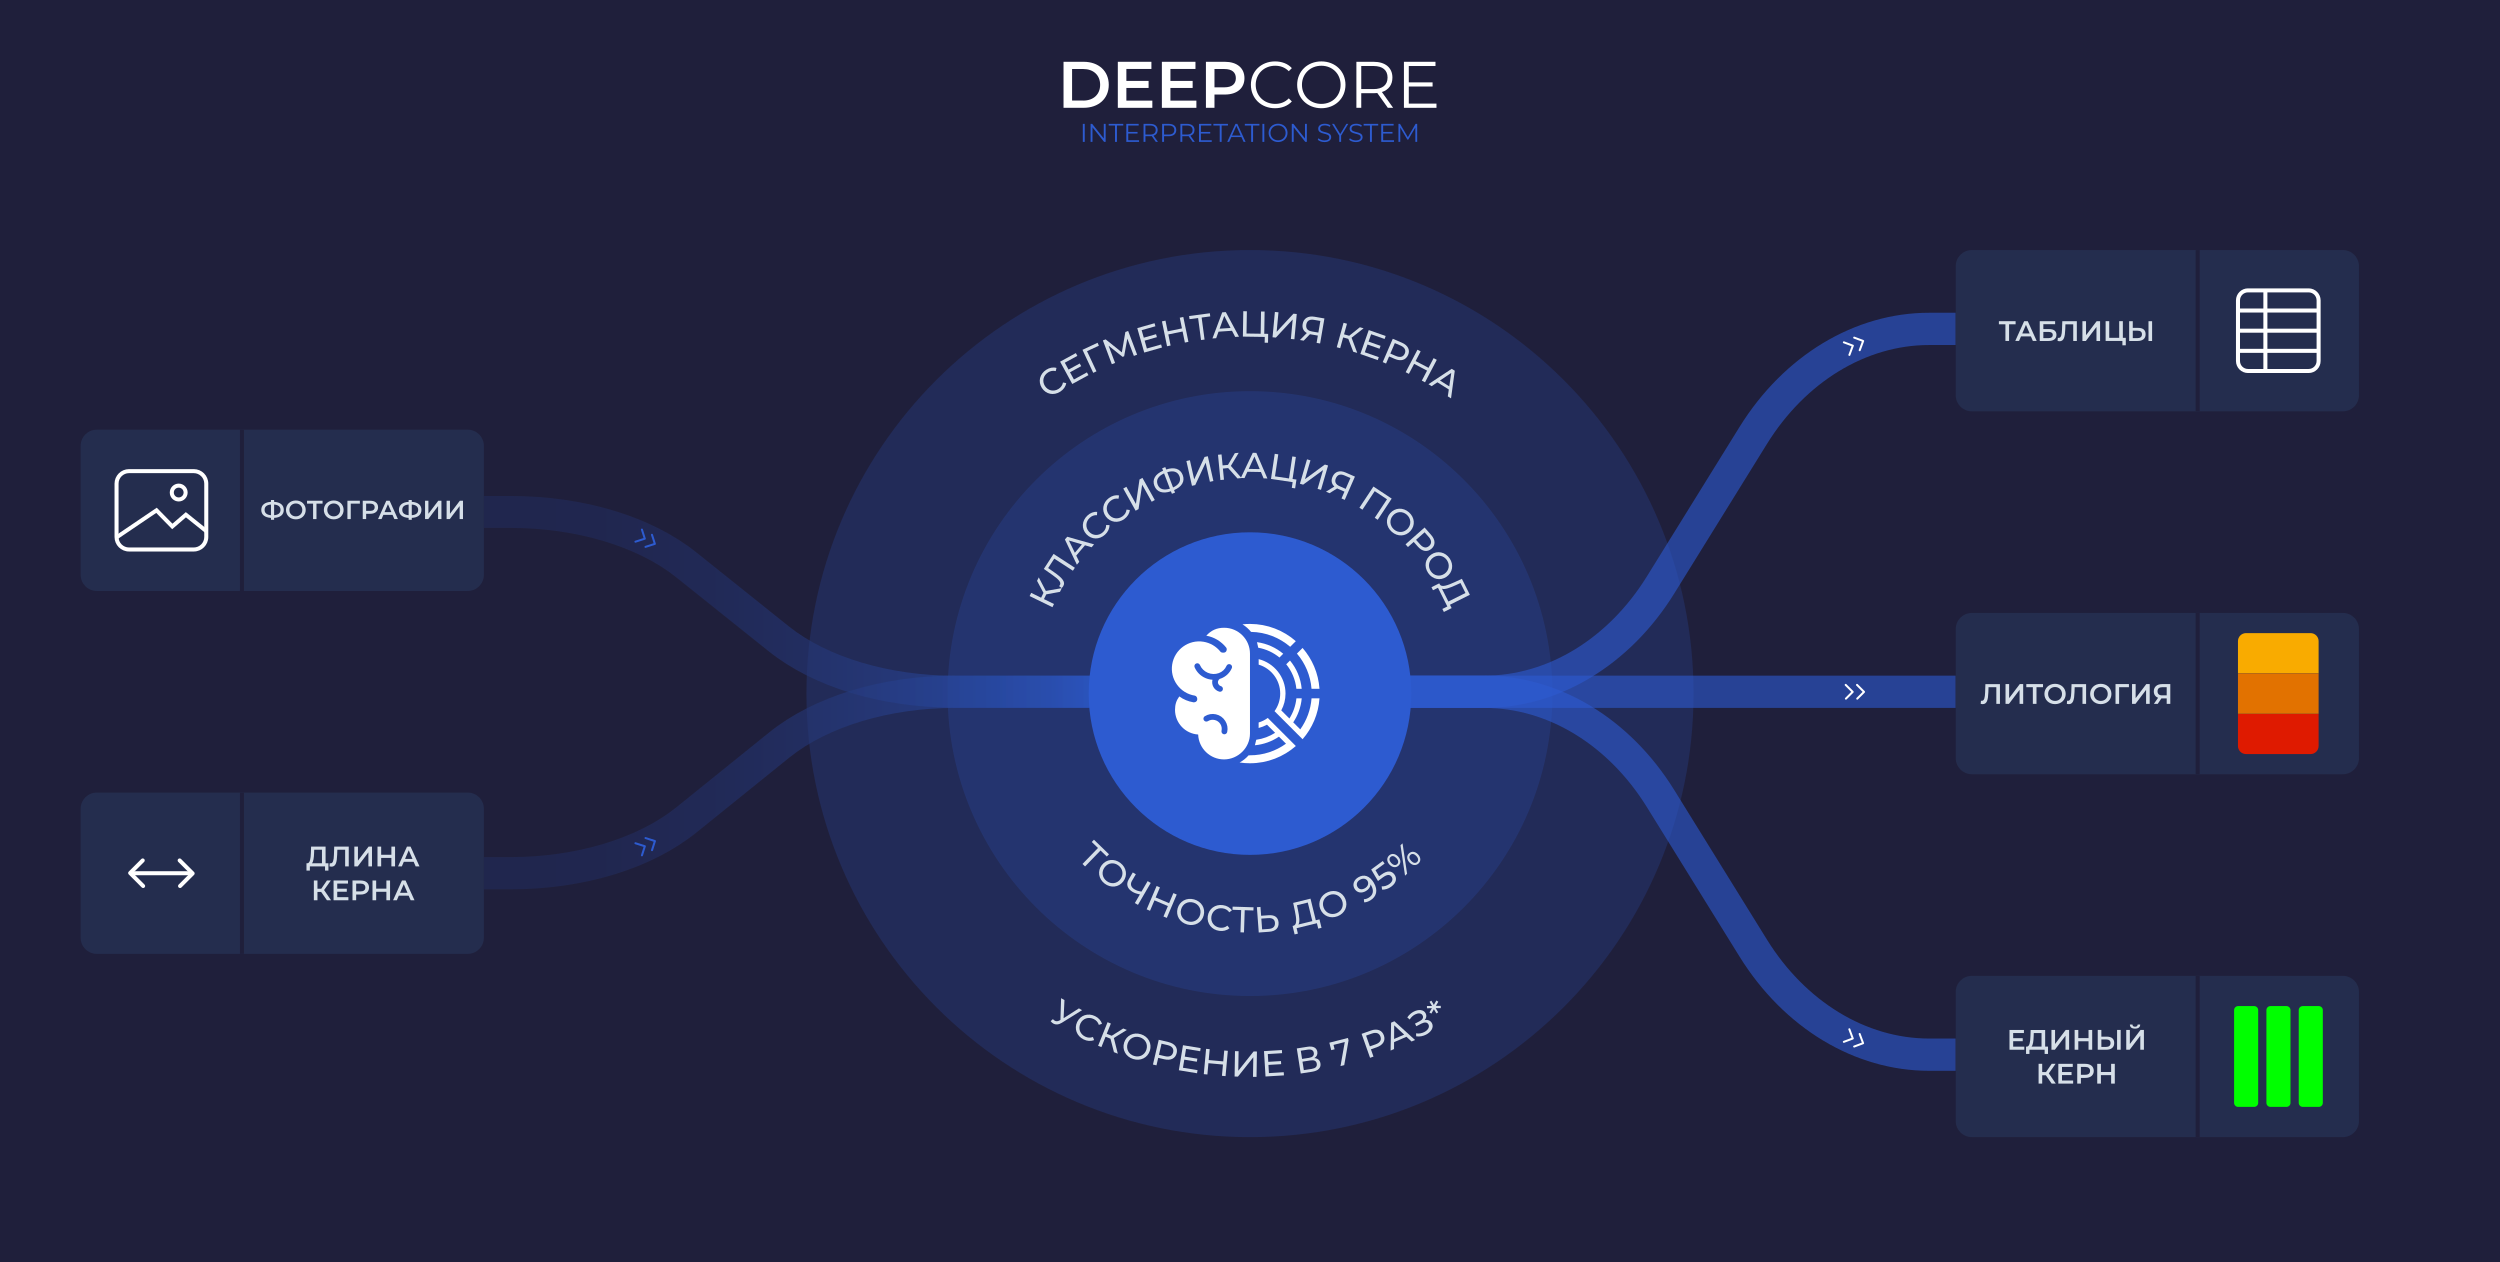 <svg width="1240" height="626" viewBox="0 0 1240 626" fill="none" xmlns="http://www.w3.org/2000/svg">
<path d="M1240 0H0V626H1240V0Z" fill="#1F1F3B"/>
<path opacity="0.2" d="M620 564.02C741.503 564.02 840 465.523 840 344.02C840 222.517 741.503 124.02 620 124.02C498.497 124.02 400 222.517 400 344.02C400 465.523 498.497 564.02 620 564.02Z" fill="#2D5BD0"/>
<path d="M516.77 192.43C514.76 189.29 515.7 185.47 518.93 183.41C520.57 182.36 522.35 182.01 524.02 182.49L523.64 184.07C522.27 183.73 521.02 183.97 519.85 184.72C517.45 186.25 516.78 189.11 518.29 191.46C519.8 193.81 522.67 194.41 525.07 192.88C526.24 192.13 526.98 191.09 527.24 189.7L528.84 190.03C528.57 191.74 527.51 193.23 525.86 194.28C522.64 196.33 518.78 195.57 516.78 192.44L516.77 192.43Z" fill="#D6DFE8"/>
<path d="M539.12 184.7L539.87 186.08L531.84 190.46L525.81 179.39L533.62 175.13L534.37 176.51L528.14 179.91L529.99 183.31L535.54 180.28L536.27 181.62L530.72 184.65L532.67 188.22L539.12 184.7Z" fill="#D6DFE8"/>
<path d="M545.04 171.45L539.17 174.19L543.85 184.18L542.24 184.93L536.91 173.51L544.4 170.01L545.05 171.44L545.04 171.45Z" fill="#D6DFE8"/>
<path d="M562.4 176.53L559.15 167.95L557.58 176.71L556.8 177L549.87 171.49L553.08 180.03L551.46 180.64L547.03 168.85L548.41 168.33L556.44 174.77L558.18 164.66L559.56 164.14L564.01 175.93L562.39 176.54L562.4 176.53Z" fill="#D6DFE8"/>
<path d="M575.91 170.86L576.34 172.37L567.54 174.87L564.09 162.75L572.65 160.32L573.08 161.83L566.26 163.77L567.32 167.49L573.4 165.76L573.82 167.23L567.74 168.96L568.85 172.87L575.92 170.86H575.91Z" fill="#D6DFE8"/>
<path d="M586.92 157.22L589.46 169.56L587.7 169.92L586.57 164.42L579.49 165.88L580.62 171.38L578.86 171.74L576.32 159.4L578.08 159.04L579.17 164.34L586.25 162.88L585.16 157.58L586.92 157.22Z" fill="#D6DFE8"/>
<path d="M600.29 156.93L596.01 157.5L597.46 168.43L595.71 168.66L594.26 157.73L590 158.3L589.79 156.75L600.08 155.38L600.29 156.93Z" fill="#D6DFE8"/>
<path d="M611.07 164.06L604.39 164.51L603.22 167.75L601.37 167.87L606.22 154.92L608 154.8L614.55 166.99L612.66 167.12L611.07 164.07V164.06ZM610.35 162.67L607.23 156.69L604.93 163.03L610.35 162.67Z" fill="#D6DFE8"/>
<path d="M629.01 165.58L628.94 170.01L627.27 169.98L627.32 167.12L616.47 166.95L616.67 154.36L618.45 154.39L618.27 165.42L625.29 165.53L625.47 154.5L627.25 154.53L627.07 165.56L629.01 165.59V165.58Z" fill="#D6DFE8"/>
<path d="M632.34 154.73L634.12 154.9L633.22 164.58L641.54 155.59L643.19 155.74L642.03 168.29L640.27 168.13L641.17 158.47L632.83 167.44L631.18 167.29L632.34 154.74V154.73Z" fill="#D6DFE8"/>
<path d="M656.91 157.95L654.77 170.37L653.03 170.07L653.65 166.45L650.22 165.86C650.06 165.83 649.9 165.81 649.74 165.76L646.63 168.97L644.75 168.65L648.18 165.18C646.52 164.29 645.77 162.7 646.12 160.7C646.61 157.86 648.86 156.57 651.91 157.09L656.9 157.95H656.91ZM650.63 164.4L653.91 164.96L654.9 159.19L651.72 158.64C649.61 158.28 648.25 159.07 647.92 160.98C647.61 162.81 648.51 164.02 650.62 164.39L650.63 164.4Z" fill="#D6DFE8"/>
<path d="M668.74 168.06L666.21 167.36L664.73 172.7L663.03 172.23L666.4 160.09L668.1 160.56L666.64 165.83L669.21 166.54L674.49 162.32L676.35 162.83L670.38 167.51L673.19 175.03L671.21 174.48L668.75 168.05L668.74 168.06Z" fill="#D6DFE8"/>
<path d="M683.88 177.14L683.36 178.62L674.73 175.6L678.9 163.71L687.29 166.65L686.77 168.13L680.08 165.79L678.8 169.44L684.76 171.53L684.25 172.97L678.29 170.88L676.95 174.72L683.88 177.15V177.14Z" fill="#D6DFE8"/>
<path d="M698.41 176.08C697.33 178.59 694.86 179.33 691.85 178.04L688.99 176.81L687.48 180.32L685.83 179.61L690.81 168.03L695.33 169.97C698.34 171.26 699.51 173.57 698.42 176.08H698.41ZM696.76 175.37C697.47 173.72 696.76 172.3 694.65 171.39L691.84 170.18L689.61 175.37L692.42 176.58C694.54 177.49 696.05 177.02 696.76 175.37Z" fill="#D6DFE8"/>
<path d="M712.65 178.47L706.81 189.63L705.22 188.8L707.82 183.83L701.41 180.47L698.81 185.44L697.22 184.61L703.06 173.45L704.65 174.28L702.14 179.08L708.55 182.44L711.06 177.64L712.65 178.47Z" fill="#D6DFE8"/>
<path d="M718.61 193.19L712.94 189.62L710.09 191.55L708.52 190.56L720.06 182.93L721.57 183.88L719.71 197.6L718.11 196.59L718.61 193.18V193.19ZM718.84 191.63L719.82 184.96L714.23 188.74L718.83 191.63H718.84Z" fill="#D6DFE8"/>
<path d="M536.71 501.04L526.7 507.28C525.08 508.3 523.6 508.35 522.41 507.67C521.94 507.4 521.5 507.01 521.13 506.5L522.25 505.48C522.54 505.81 522.84 506.08 523.17 506.27C523.81 506.64 524.57 506.65 525.5 506.15L525.97 505.9L526.3 495.09L527.97 496.05L527.55 505.01L535.15 500.15L536.7 501.03L536.71 501.04Z" fill="#D6DFE8"/>
<path d="M534.3 506.86C535.93 503.51 539.67 502.31 543.12 503.98C544.87 504.83 546.1 506.17 546.57 507.83L545.02 508.34C544.59 506.99 543.73 506.05 542.48 505.45C539.92 504.21 537.13 505.13 535.91 507.64C534.69 510.15 535.69 512.91 538.25 514.16C539.5 514.77 540.78 514.85 542.1 514.35L542.66 515.88C541.06 516.54 539.24 516.42 537.47 515.56C534.04 513.89 532.67 510.21 534.29 506.86H534.3Z" fill="#D6DFE8"/>
<path d="M550.8 515.2L548.36 514.22L546.3 519.37L544.66 518.71L549.35 507.01L550.99 507.67L548.95 512.75L551.42 513.74L557.13 510.13L558.92 510.85L552.47 514.84L554.43 522.63L552.52 521.87L550.79 515.2H550.8Z" fill="#D6DFE8"/>
<path d="M557.58 517.1C558.7 513.58 562.24 511.82 565.93 512.99C569.58 514.15 571.47 517.62 570.34 521.15C569.22 524.68 565.68 526.43 562.03 525.27C558.34 524.1 556.47 520.61 557.58 517.1ZM568.62 520.61C569.46 517.95 568.1 515.36 565.44 514.52C562.75 513.66 560.14 514.99 559.29 517.65C558.45 520.31 559.81 522.9 562.51 523.75C565.17 524.59 567.78 523.27 568.62 520.61Z" fill="#D6DFE8"/>
<path d="M583.63 522.33C583.01 525 580.7 526.16 577.51 525.41L574.48 524.7L573.61 528.42L571.86 528.01L574.73 515.74L579.52 516.86C582.71 517.61 584.26 519.67 583.64 522.34L583.63 522.33ZM581.88 521.92C582.29 520.17 581.35 518.89 579.11 518.37L576.13 517.67L574.84 523.17L577.82 523.87C580.06 524.4 581.47 523.67 581.88 521.92Z" fill="#D6DFE8"/>
<path d="M593.98 530.8L593.73 532.34L584.71 530.85L586.76 518.42L595.53 519.87L595.28 521.41L588.28 520.26L587.65 524.08L593.88 525.11L593.63 526.62L587.4 525.59L586.74 529.6L593.99 530.8H593.98Z" fill="#D6DFE8"/>
<path d="M609.01 521.21L607.87 533.76L606.08 533.6L606.59 528.01L599.38 527.35L598.87 532.94L597.08 532.78L598.22 520.23L600.01 520.39L599.52 525.79L606.73 526.45L607.22 521.05L609.01 521.21Z" fill="#D6DFE8"/>
<path d="M612.56 521.37L614.34 521.4L614.18 531.11L621.78 521.52L623.44 521.55L623.24 534.14L621.48 534.11L621.64 524.41L614.02 533.99L612.36 533.96L612.56 521.37Z" fill="#D6DFE8"/>
<path d="M636.74 531.83L636.83 533.39L627.7 533.94L626.94 521.36L635.82 520.82L635.91 522.38L628.83 522.81L629.06 526.67L635.37 526.29L635.46 527.82L629.15 528.2L629.39 532.26L636.72 531.82L636.74 531.83Z" fill="#D6DFE8"/>
<path d="M654.94 527.46C655.27 529.59 653.91 531.1 650.85 531.58L645.16 532.47L643.21 520.03L648.56 519.19C651.26 518.77 653.07 519.63 653.4 521.71C653.61 523.08 653.04 524.15 651.9 524.81C653.64 524.96 654.69 525.85 654.94 527.47V527.46ZM645.83 525.23L649.3 524.69C651.01 524.42 651.86 523.58 651.65 522.24C651.44 520.91 650.37 520.35 648.66 520.62L645.19 521.16L645.83 525.23ZM653.12 527.6C652.89 526.16 651.8 525.68 649.93 525.97L646.04 526.58L646.7 530.79L650.59 530.18C652.46 529.89 653.35 529.06 653.12 527.6Z" fill="#D6DFE8"/>
<path d="M668.58 514.84L668.88 516.03L666.74 528.31L664.89 528.78L667.01 516.85L661.42 518.27L661.97 520.45L660.29 520.87L659.35 517.17L668.57 514.83L668.58 514.84Z" fill="#D6DFE8"/>
<path d="M686.4 513.54C687.31 516.12 686 518.34 682.91 519.43L679.98 520.47L681.25 524.07L679.55 524.67L675.35 512.79L679.98 511.15C683.07 510.06 685.49 510.96 686.4 513.54ZM684.7 514.14C684.1 512.44 682.62 511.88 680.45 512.65L677.57 513.67L679.45 519L682.33 517.98C684.5 517.21 685.3 515.84 684.7 514.15V514.14Z" fill="#D6DFE8"/>
<path d="M697.61 514.24L691.46 516.9L691.44 520.34L689.74 521.08L689.98 507.25L691.62 506.54L701.87 515.84L700.13 516.59L697.61 514.25V514.24ZM696.46 513.17L691.52 508.58L691.47 515.33L696.46 513.17Z" fill="#D6DFE8"/>
<path d="M710.26 507.54C711.33 509.6 709.79 511.92 707.35 513.17C705.91 513.91 704.14 514.3 702.42 514.01L702.37 512.54C703.78 512.8 705.27 512.5 706.45 511.89C708.16 511.01 709.23 509.5 708.52 508.13C707.93 506.98 706.64 506.87 704.99 507.72L702.5 509.01L701.83 507.71L704.21 506.48C705.63 505.75 706.16 504.68 705.62 503.65C704.99 502.43 703.41 502.38 701.87 503.17C700.86 503.69 699.89 504.56 699.21 505.68L698.02 504.63C698.85 503.37 699.99 502.4 701.2 501.77C703.53 500.56 706.12 500.67 707.13 502.62C707.72 503.77 707.51 505 706.62 505.98C708.21 505.65 709.57 506.2 710.25 507.53L710.26 507.54Z" fill="#D6DFE8"/>
<path d="M712.16 498.93L714.62 498.89L714.64 500.03H712.11L713.36 502.13L712.43 502.67L711.21 500.55L709.97 502.75L708.99 502.18L710.25 500.05L707.79 500.11L707.76 498.96H710.29L709.05 496.88L709.98 496.34L711.19 498.45L712.43 496.25L713.42 496.84L712.17 498.95L712.16 498.93Z" fill="#D6DFE8"/>
<path opacity="0.2" d="M620 494.02C702.843 494.02 770 426.863 770 344.02C770 261.177 702.843 194.02 620 194.02C537.157 194.02 470 261.177 470 344.02C470 426.863 537.157 494.02 620 494.02Z" fill="#2D5BD0"/>
<path d="M518.95 294.8L517.8 297.16L522.78 299.59L522.01 301.17L510.69 295.64L511.47 294.06L516.39 296.46L517.56 294.07L514.38 288.11L515.23 286.38L518.74 293.1L526.65 291.72L525.75 293.56L518.97 294.8H518.95Z" fill="#D6DFE8"/>
<path d="M522.57 274.74L533.13 281.6L532.17 283.08L522.92 277.08L519.88 281.76L522.9 283.87C527.01 286.73 528.67 288.73 527.32 290.81C527.12 291.11 526.91 291.38 526.58 291.68L525.31 290.7C525.47 290.55 525.58 290.42 525.68 290.26C526.53 288.95 525.27 287.49 522.08 285.24L517.74 282.18L522.57 274.74Z" fill="#D6DFE8"/>
<path d="M538.15 270.47L533.82 275.58L535.33 278.67L534.13 280.09L528.19 267.59L529.34 266.23L542.66 270L541.44 271.44L538.14 270.46L538.15 270.47ZM536.64 270.02L530.17 268.11L533.13 274.17L536.64 270.02Z" fill="#D6DFE8"/>
<path d="M538.86 264.99C536.32 262.26 536.55 258.34 539.35 255.72C540.77 254.39 542.46 253.73 544.19 253.89L544.11 255.52C542.7 255.43 541.51 255.9 540.5 256.84C538.42 258.78 538.28 261.72 540.18 263.76C542.08 265.8 545.02 265.87 547.1 263.93C548.11 262.98 548.65 261.82 548.66 260.41L550.29 260.44C550.33 262.17 549.56 263.83 548.12 265.16C545.33 267.76 541.4 267.71 538.86 264.98V264.99Z" fill="#D6DFE8"/>
<path d="M548.49 256.17C546.28 253.17 546.96 249.29 550.04 247.02C551.61 245.87 553.36 245.4 555.06 245.76L554.79 247.37C553.4 247.12 552.16 247.45 551.05 248.27C548.76 249.96 548.28 252.86 549.94 255.11C551.6 257.36 554.51 257.76 556.8 256.07C557.92 255.25 558.59 254.15 558.76 252.75L560.38 252.97C560.22 254.7 559.26 256.25 557.68 257.42C554.61 259.68 550.7 259.18 548.49 256.18V256.17Z" fill="#D6DFE8"/>
<path d="M557.12 242.32L558.68 241.45L563.42 249.94L565.19 237.82L566.64 237.01L572.78 248.01L571.24 248.87L566.51 240.4L564.72 252.51L563.27 253.32L557.13 242.32H557.12Z" fill="#D6DFE8"/>
<path d="M582.34 243.09L582.82 244.33L581.26 244.93L580.78 243.68C576.75 245.05 573.76 244.07 572.58 240.97C571.39 237.86 572.97 235.14 576.88 233.47L576.42 232.28L577.98 231.68L578.44 232.87C582.45 231.51 585.45 232.5 586.63 235.6C587.82 238.71 586.25 241.43 582.34 243.08V243.09ZM580.27 242.38L577.38 234.81C574.46 236.14 573.31 238.04 574.2 240.36C575.09 242.68 577.27 243.31 580.27 242.38ZM585.01 236.22C584.14 233.93 581.95 233.26 578.95 234.22L581.84 241.79C584.76 240.46 585.9 238.54 585.01 236.22Z" fill="#D6DFE8"/>
<path d="M588.45 228.67L590.19 228.28L592.32 237.76L597.46 226.65L599.08 226.29L601.84 238.58L600.12 238.97L598 229.5L592.83 240.6L591.21 240.96L588.45 228.67Z" fill="#D6DFE8"/>
<path d="M609.18 232.16L606.56 232.41L607.09 237.93L605.33 238.1L604.13 225.56L605.89 225.39L606.41 230.84L609.06 230.59L612.48 224.77L614.4 224.59L610.5 231.09L615.81 237.11L613.77 237.31L609.18 232.18V232.16Z" fill="#D6DFE8"/>
<path d="M625.41 234.12L618.72 234L617.28 237.12L615.43 237.08L621.37 224.59L623.15 224.62L628.64 237.32L626.75 237.28L625.42 234.11L625.41 234.12ZM624.81 232.67L622.21 226.45L619.38 232.57L624.81 232.67Z" fill="#D6DFE8"/>
<path d="M643.04 237.85L642.39 242.23L640.73 241.98L641.15 239.15L630.41 237.55L632.27 225.09L634.03 225.35L632.4 236.27L639.35 237.31L640.98 226.39L642.74 226.65L641.11 237.57L643.03 237.86L643.04 237.85Z" fill="#D6DFE8"/>
<path d="M648.28 227.83L649.99 228.33L647.27 237.66L657.14 230.42L658.73 230.88L655.21 242.97L653.52 242.48L656.23 233.17L646.35 240.39L644.76 239.93L648.28 227.84V227.83Z" fill="#D6DFE8"/>
<path d="M672.05 236.39L667 247.94L665.38 247.23L666.85 243.86L663.67 242.47C663.52 242.4 663.37 242.34 663.23 242.26L659.44 244.63L657.69 243.87L661.85 241.33C660.46 240.07 660.11 238.35 660.93 236.48C662.08 233.84 664.58 233.12 667.42 234.37L672.05 236.4V236.39ZM664.41 241.14L667.46 242.47L669.81 237.11L666.86 235.82C664.9 234.96 663.39 235.4 662.61 237.18C661.87 238.88 662.45 240.28 664.42 241.14H664.41Z" fill="#D6DFE8"/>
<path d="M690.28 247.3L683.34 257.81L681.87 256.84L687.95 247.64L681.85 243.61L675.77 252.81L674.28 251.83L681.22 241.32L690.27 247.3H690.28Z" fill="#D6DFE8"/>
<path d="M689.54 254.52C691.97 251.75 695.93 251.55 698.84 254.1C701.72 256.63 702.06 260.56 699.61 263.35C697.16 266.14 693.22 266.32 690.34 263.79C687.43 261.24 687.11 257.29 689.54 254.52ZM698.26 262.17C700.1 260.07 699.88 257.15 697.79 255.31C695.67 253.45 692.74 253.61 690.9 255.71C689.06 257.81 689.28 260.73 691.4 262.59C693.5 264.43 696.42 264.26 698.26 262.17Z" fill="#D6DFE8"/>
<path d="M710.03 272.16C707.98 273.97 705.43 273.58 703.26 271.13L701.2 268.8L698.34 271.33L697.15 269.98L706.59 261.64L709.84 265.32C712.01 267.78 712.08 270.36 710.03 272.17V272.16ZM708.84 270.81C710.19 269.62 710.16 268.03 708.63 266.31L706.6 264.02L702.36 267.76L704.39 270.05C705.92 271.78 707.48 272 708.83 270.81H708.84Z" fill="#D6DFE8"/>
<path d="M709.92 275.03C712.97 272.96 716.85 273.77 719.02 276.97C721.17 280.14 720.5 284.03 717.44 286.11C714.37 288.19 710.51 287.37 708.36 284.2C706.19 281 706.87 277.1 709.92 275.03ZM716.42 284.62C718.73 283.05 719.25 280.18 717.69 277.87C716.1 275.53 713.23 274.96 710.93 276.52C708.62 278.09 708.1 280.97 709.68 283.3C711.25 285.61 714.12 286.18 716.42 284.62Z" fill="#D6DFE8"/>
<path d="M720.02 301.61L716.16 303.54L715.41 302.04L717.87 300.81L713.23 291.54L710.76 292.76L710.01 291.26L713.88 289.34L714.15 289.89C715.02 291.39 717.93 290.39 721.41 288.79L725.09 287.09L729.05 295.01L719.18 299.95L720.01 301.61H720.02ZM715.21 292L718.39 298.36L726.86 294.12L724.39 289.18L721.98 290.28C719.18 291.56 716.56 292.53 715.21 292Z" fill="#D6DFE8"/>
<path d="M548.97 424.85L545.87 421.84L538.19 429.76L536.92 428.53L544.6 420.61L541.51 417.62L542.6 416.5L550.06 423.73L548.97 424.85Z" fill="#D6DFE8"/>
<path d="M546.5 429.07C548.74 426.14 552.67 425.69 555.74 428.04C558.78 430.37 559.38 434.27 557.12 437.21C554.87 440.15 550.95 440.59 547.9 438.26C544.83 435.91 544.25 431.99 546.49 429.07H546.5ZM555.7 436.11C557.4 433.9 556.99 431 554.77 429.3C552.53 427.58 549.62 427.94 547.93 430.16C546.23 432.37 546.64 435.27 548.89 436.99C551.1 438.69 554.01 438.33 555.7 436.11Z" fill="#D6DFE8"/>
<path d="M570.77 437.93L564.43 448.81L562.89 447.91L565.4 443.6C564.03 443.38 562.8 442.98 561.82 442.41C559.16 440.86 558.42 438.63 559.8 436.26L561.86 432.73L563.38 433.62L561.42 436.98C560.48 438.6 560.99 440.11 562.78 441.15C563.76 441.72 564.94 442.1 566.2 442.22L569.23 437.03L570.77 437.93Z" fill="#D6DFE8"/>
<path d="M583.66 443.68L578.74 455.28L577.08 454.58L579.27 449.41L572.61 446.58L570.41 451.75L568.75 451.05L573.67 439.45L575.33 440.15L573.21 445.14L579.87 447.97L581.99 442.98L583.65 443.68H583.66Z" fill="#D6DFE8"/>
<path d="M584.09 450.57C585.06 447.01 588.52 445.09 592.26 446.11C595.96 447.11 597.99 450.5 597.02 454.08C596.05 457.66 592.59 459.56 588.88 458.55C585.14 457.54 583.12 454.13 584.09 450.57ZM595.28 453.61C596.01 450.92 594.53 448.39 591.84 447.66C589.11 446.92 586.56 448.35 585.83 451.05C585.1 453.74 586.58 456.27 589.31 457.01C592 457.74 594.56 456.31 595.29 453.61H595.28Z" fill="#D6DFE8"/>
<path d="M599.05 454.41C599.56 450.72 602.75 448.41 606.55 448.94C608.48 449.21 610.06 450.1 611.03 451.54L609.72 452.5C608.9 451.35 607.78 450.72 606.41 450.54C603.59 450.15 601.22 451.9 600.84 454.66C600.46 457.43 602.27 459.75 605.08 460.13C606.45 460.32 607.7 460 608.8 459.12L609.8 460.4C608.48 461.53 606.71 461.97 604.77 461.71C600.99 461.19 598.54 458.11 599.05 454.42V454.41Z" fill="#D6DFE8"/>
<path d="M621.7 451.6L617.38 451.46L617.02 462.49L615.26 462.43L615.62 451.4L611.32 451.26L611.37 449.69L621.75 450.02L621.7 451.59V451.6Z" fill="#D6DFE8"/>
<path d="M634.17 457.57C634.37 460.35 632.67 461.92 629.53 462.15L624.34 462.53L623.42 449.97L625.2 449.84L625.52 454.22L629.25 453.95C632.23 453.73 633.98 454.96 634.17 457.58V457.57ZM632.38 457.74C632.25 455.96 631.06 455.24 628.96 455.39L625.62 455.63L626.01 460.98L629.35 460.74C631.43 460.59 632.51 459.55 632.38 457.74Z" fill="#D6DFE8"/>
<path d="M654.45 456L655.48 460.2L653.85 460.6L653.19 457.92L643.12 460.39L643.76 463.07L642.13 463.47L641.12 459.27L641.71 459.12C643.36 458.6 643.04 455.55 642.25 451.8L641.41 447.84L650.01 445.73L652.64 456.45L654.44 456.01L654.45 456ZM644.01 458.56L650.92 456.87L648.67 447.67L643.3 448.99L643.84 451.58C644.47 454.6 644.83 457.36 644.01 458.56Z" fill="#D6DFE8"/>
<path d="M654.87 450.91C653.52 447.48 655.15 443.87 658.75 442.45C662.32 441.04 665.96 442.54 667.33 445.99C668.7 449.44 667.05 453.03 663.49 454.43C659.89 455.85 656.24 454.33 654.88 450.9L654.87 450.91ZM665.65 446.66C664.63 444.07 661.93 442.92 659.34 443.95C656.71 444.99 655.52 447.66 656.55 450.26C657.57 452.85 660.27 454 662.9 452.96C665.49 451.94 666.68 449.26 665.66 446.67L665.65 446.66Z" fill="#D6DFE8"/>
<path d="M681.42 437.86C683.63 441.55 682.72 444.78 679.69 446.59C678.67 447.2 677.58 447.58 676.62 447.56L676.49 446C677.28 446.03 678.09 445.73 678.88 445.26C681.08 443.95 681.64 441.74 680.03 439.04L679.8 438.65C679.73 439.97 678.87 441.13 677.53 441.94C675.38 443.22 673.07 442.86 671.88 440.87C670.63 438.78 671.51 436.46 673.66 435.17C676.57 433.43 679.37 434.4 681.43 437.85L681.42 437.86ZM678.29 436.94C677.63 435.83 676.15 435.39 674.46 436.4C673.05 437.24 672.57 438.64 673.34 439.92C674.1 441.19 675.53 441.44 677.04 440.54C678.52 439.65 679 438.13 678.29 436.94Z" fill="#D6DFE8"/>
<path d="M691.63 433.75C692.92 435.5 692.71 437.83 690.12 439.74C688.68 440.8 686.92 441.38 685.49 441.25L685.31 439.61C686.46 439.75 687.92 439.36 689.15 438.45C690.69 437.32 691.03 435.97 690.22 434.87C689.38 433.72 688.13 433.55 685.78 435.28L683.48 436.98L680.11 431.28L685.84 427.06L686.77 428.32L682.26 431.64L684.04 434.63L685.17 433.8C688.2 431.57 690.32 431.95 691.64 433.75H691.63Z" fill="#D6DFE8"/>
<path d="M689.18 428.84C687.79 427.34 687.71 425.51 688.99 424.32C690.27 423.13 692.06 423.34 693.47 424.86C694.88 426.38 694.95 428.18 693.67 429.36C692.39 430.55 690.58 430.34 689.18 428.83V428.84ZM692.63 425.65C691.6 424.54 690.5 424.33 689.7 425.08C688.91 425.81 689.03 426.95 690.05 428.05C691.07 429.15 692.19 429.35 692.98 428.62C693.78 427.87 693.66 426.76 692.63 425.65ZM694.64 419.24L695.66 418.3L697.92 433.39L696.9 434.33L694.64 419.24ZM699.08 427.76C697.68 426.26 697.6 424.44 698.88 423.26C700.16 422.07 701.97 422.28 703.37 423.79C704.77 425.29 704.84 427.12 703.56 428.31C702.28 429.5 700.48 429.28 699.08 427.77V427.76ZM702.51 424.58C701.49 423.48 700.37 423.28 699.58 424.01C698.78 424.76 698.9 425.87 699.93 426.98C700.96 428.09 702.06 428.3 702.86 427.55C703.65 426.82 703.53 425.68 702.51 424.58Z" fill="#D6DFE8"/>
<path opacity="0.6" d="M253.19 441.12H240V425.12H253.19C285.53 425.12 316.27 415.9 335.43 400.44L381.42 363.34C403.65 345.4 437.29 335.12 473.7 335.12H548.33V351.12H473.7C441.36 351.12 410.62 360.34 391.46 375.8L345.47 412.9C323.24 430.84 289.6 441.12 253.19 441.12Z" fill="url(#paint0_linear_1182_3667)"/>
<path opacity="0.6" d="M253.176 246H240V261.849H253.176C285.481 261.849 316.188 270.982 335.328 286.296L381.269 323.046C403.475 340.817 437.079 351 473.45 351H548V335.151H473.45C441.144 335.151 410.437 326.018 391.298 310.704L345.357 273.954C323.151 256.183 289.547 246 253.176 246Z" fill="url(#paint1_linear_1182_3667)"/>
<path d="M315.17 269.19C314.96 269.19 314.76 269.05 314.69 268.84C314.61 268.58 314.75 268.3 315.01 268.21L319.2 266.87L317.91 262.83C317.83 262.57 317.97 262.29 318.23 262.2C318.5 262.12 318.77 262.26 318.86 262.52L320.3 267.04C320.34 267.17 320.33 267.3 320.27 267.42C320.21 267.54 320.1 267.63 319.98 267.67L315.31 269.16C315.26 269.18 315.21 269.18 315.16 269.18L315.17 269.19Z" fill="#2D5BD0"/>
<path d="M320.16 271.76C319.95 271.76 319.75 271.62 319.68 271.41C319.6 271.15 319.74 270.87 320 270.78L324.19 269.44L322.9 265.4C322.82 265.14 322.96 264.86 323.22 264.77C323.49 264.69 323.76 264.83 323.85 265.09L325.29 269.61C325.33 269.74 325.32 269.87 325.26 269.99C325.2 270.11 325.09 270.2 324.97 270.24L320.3 271.73C320.25 271.75 320.2 271.75 320.15 271.75L320.16 271.76Z" fill="#2D5BD0"/>
<path d="M318.39 424.75C318.39 424.75 318.29 424.75 318.24 424.73C317.98 424.65 317.83 424.36 317.92 424.1L319.21 420.06L315.02 418.72C314.76 418.64 314.61 418.35 314.7 418.09C314.78 417.83 315.06 417.68 315.33 417.77L320 419.26C320.13 419.3 320.23 419.39 320.29 419.51C320.35 419.63 320.36 419.76 320.32 419.89L318.88 424.41C318.81 424.62 318.62 424.76 318.4 424.76L318.39 424.75Z" fill="#2D5BD0"/>
<path d="M323.39 422.18C323.34 422.18 323.29 422.18 323.24 422.16C322.98 422.08 322.83 421.79 322.92 421.53L324.21 417.49L320.02 416.15C319.76 416.07 319.61 415.78 319.7 415.52C319.78 415.26 320.07 415.11 320.33 415.2L325 416.69C325.13 416.73 325.23 416.82 325.29 416.94C325.35 417.06 325.36 417.19 325.32 417.32L323.88 421.84C323.81 422.05 323.62 422.19 323.4 422.19L323.39 422.18Z" fill="#2D5BD0"/>
<path opacity="0.6" d="M736.33 351.12H661.7V335.12H736.33C767.65 335.12 797.73 316.76 816.79 286.01L862.78 211.81C884.78 176.32 919.94 155.13 956.84 155.13H970.03V171.13H956.84C925.52 171.13 895.44 189.49 876.38 220.24L830.39 294.44C808.39 329.93 773.23 351.12 736.33 351.12Z" fill="url(#paint2_linear_1182_3667)"/>
<path opacity="0.6" d="M970.04 531.12H956.85C919.95 531.12 884.79 509.93 862.79 474.44L816.8 400.24C797.74 369.49 767.66 351.13 736.34 351.13H661.71V335.13H736.34C773.24 335.13 808.4 356.32 830.4 391.81L876.39 466.01C895.45 496.76 925.53 515.12 956.85 515.12H970.04V531.12Z" fill="url(#paint3_linear_1182_3667)"/>
<path opacity="0.6" d="M970.04 335.12H661.7V351.12H970.04V335.12Z" fill="url(#paint4_linear_1182_3667)"/>
<path d="M917.29 176.53C917.23 176.53 917.17 176.53 917.12 176.5C916.86 176.4 916.73 176.12 916.83 175.86L918.37 171.74L914.39 170.26C914.13 170.16 914 169.88 914.1 169.62C914.2 169.36 914.49 169.23 914.74 169.33L919.19 170.99C919.45 171.09 919.58 171.37 919.48 171.63L917.77 176.22C917.69 176.42 917.5 176.55 917.3 176.55L917.29 176.53Z" fill="white"/>
<path d="M922.4 174.2C922.34 174.2 922.28 174.2 922.23 174.17C921.97 174.07 921.84 173.79 921.94 173.53L923.48 169.41L919.5 167.93C919.24 167.83 919.11 167.55 919.21 167.29C919.31 167.03 919.59 166.9 919.85 167L924.3 168.66C924.42 168.71 924.52 168.8 924.58 168.92C924.63 169.04 924.64 169.18 924.59 169.3L922.88 173.89C922.8 174.09 922.61 174.22 922.41 174.22L922.4 174.2Z" fill="white"/>
<path d="M620 424.02C664.183 424.02 700 388.203 700 344.02C700 299.837 664.183 264.02 620 264.02C575.817 264.02 540 299.837 540 344.02C540 388.203 575.817 424.02 620 424.02Z" fill="#2D5BD0"/>
<path d="M642.73 318.01L639.93 320.81C634.69 316.31 627.92 313.54 620.52 313.42C619.32 311.94 617.89 310.67 616.26 309.67C617.49 309.53 618.74 309.47 620 309.47C628.69 309.47 636.65 312.7 642.72 318.01H642.73Z" fill="white"/>
<path d="M642.73 370.03C636.65 375.35 628.7 378.58 620 378.58C618.24 378.58 616.52 378.45 614.84 378.2C616.54 377.28 618.06 376.07 619.32 374.63C619.55 374.63 619.77 374.63 620 374.63C626.65 374.63 632.82 372.5 637.85 368.87L634.36 365.38C630.89 367.72 626.82 369.24 622.43 369.65L623.1 366.92C626.51 366.46 629.68 365.26 632.45 363.47L628.43 359.45C627.13 360.16 625.74 360.71 624.28 361.08V358.35C625.93 357.86 627.45 357.09 628.81 356.1L629.56 356.84L630.69 357.98L641.49 368.78L642.72 370.01L642.73 370.03Z" fill="white"/>
<path d="M654.47 346.39C653.95 354.12 650.87 361.15 646.08 366.66L644.84 365.42L643.28 363.86L639.84 360.42L637.97 358.55L632.9 353.48L632.16 352.74C633.93 350.28 634.98 347.27 634.98 344.01C634.98 337.24 630.47 331.51 624.3 329.66V326.93C631.94 328.85 637.62 335.78 637.62 344.01C637.62 347.03 636.86 349.87 635.51 352.35L639.54 356.38C641.42 353.43 642.64 350.03 643.02 346.38H645.66C645.26 350.75 643.76 354.81 641.44 358.28L644.93 361.77C648.08 357.36 650.09 352.09 650.53 346.38H654.49L654.47 346.39Z" fill="white"/>
<path d="M654.42 341.65H650.56C650.56 341.65 650.52 341.63 650.51 341.61C649.99 335 647.36 328.97 643.3 324.21C643.28 324.19 643.29 324.16 643.3 324.15L646.03 321.42C646.03 321.42 646.08 321.4 646.1 321.42C650.86 326.91 653.93 333.92 654.46 341.61C654.46 341.64 654.44 341.66 654.41 341.66L654.42 341.65Z" fill="white"/>
<path d="M636.47 324.27L634.62 326.12C634.62 326.12 634.61 326.12 634.6 326.12C631.62 323.68 628.02 321.97 624.08 321.27L623.47 318.51C628.37 319.17 632.84 321.22 636.47 324.25V324.27Z" fill="white"/>
<path d="M639.83 327.62C643.05 331.5 645.15 336.35 645.64 341.65H643C642.53 337.07 640.72 332.88 637.97 329.49L639.84 327.62H639.83Z" fill="white"/>
<path d="M607.17 311.37C603.4 311.37 600.67 312.71 598.33 315.3C602.23 316 605.72 318.1 608.2 321.21C608.69 321.81 608.49 322.95 607.87 323.42C607.27 323.89 605.84 323.85 605.35 323.25C603.25 320.6 600.25 318.85 596.91 318.3C589.55 317.12 582.6 322.14 581.41 329.52C580.84 333.09 581.68 336.68 583.8 339.6C585.92 342.53 589.04 344.46 592.61 345.03C593.37 345.16 593.96 345.98 593.83 346.98C593.7 348.02 592.84 348.35 592.15 348.35C592.08 348.35 592.01 348.35 591.92 348.34C589.34 347.92 586.98 346.92 584.93 345.43C583.46 347.45 582.81 349.4 582.81 352.1C582.81 358.61 587.89 363.92 594.29 364.32C594.55 371.18 600.2 376.67 607.12 376.67C614.04 376.67 619.99 370.93 619.99 363.84V324.22C619.99 317.12 614.25 311.37 607.16 311.37H607.17ZM608.69 363.08C608.54 363.75 607.94 364.21 607.29 364.21C607.19 364.21 607.09 364.2 606.97 364.18C606.2 364.01 605.71 363.25 605.88 362.47C606.14 361.31 605.93 360.1 605.29 359.1C604.64 358.08 603.65 357.38 602.48 357.12C601.31 356.85 600.1 357.06 599.09 357.71C598.45 358.11 597.56 357.91 597.13 357.24C596.87 356.82 596.85 356.32 597.03 355.9C597.13 355.65 597.31 355.43 597.55 355.27C597.55 355.27 597.55 355.27 597.57 355.26C599.23 354.22 601.21 353.87 603.11 354.3C605.03 354.73 606.66 355.89 607.71 357.56C608.77 359.22 609.12 361.17 608.69 363.09V363.08ZM610.97 331.41C609.94 333.81 608.01 335.63 605.53 336.56C605.37 336.62 605.2 336.65 605.04 336.69C604.62 336.95 604.31 337.34 604.17 337.82C603.87 338.88 604.48 339.99 605.54 340.3C606.3 340.52 606.74 341.32 606.51 342.08C606.33 342.71 605.75 343.11 605.14 343.11C605.01 343.11 604.88 343.09 604.74 343.05C602.21 342.32 600.73 339.69 601.39 337.15C600.2 337.08 599.03 336.81 597.9 336.32C595.46 335.27 593.56 333.37 592.53 330.97C592.22 330.24 592.56 329.39 593.29 329.09C594.02 328.77 594.86 329.12 595.17 329.85C595.9 331.57 597.28 332.93 599.04 333.69C600.81 334.45 602.76 334.52 604.53 333.86C606.28 333.22 607.64 331.94 608.35 330.26C608.67 329.53 609.49 329.2 610.23 329.51C610.97 329.82 611.31 330.67 610.99 331.39L610.97 331.41Z" fill="white"/>
<path d="M232 213.12H48C43.582 213.12 40 216.702 40 221.12V285.12C40 289.538 43.582 293.12 48 293.12H232C236.418 293.12 240 289.538 240 285.12V221.12C240 216.702 236.418 213.12 232 213.12Z" fill="#242D4E"/>
<path d="M135.96 256.87V257.83H134.4V256.87C131.33 256.71 129.59 255.3 129.59 252.9C129.59 250.5 131.33 249.08 134.4 248.92V248H135.96V248.92C139.03 249.08 140.76 250.51 140.76 252.9C140.76 255.29 139.03 256.74 135.96 256.87ZM134.4 255.54V250.26C132.31 250.42 131.24 251.29 131.24 252.9C131.24 254.51 132.38 255.37 134.4 255.54ZM139.13 252.89C139.13 251.29 138.01 250.41 135.96 250.26V255.54C138.04 255.38 139.13 254.49 139.13 252.89Z" fill="#D6DFE8"/>
<path d="M141.84 252.92C141.84 250.23 143.92 248.24 146.74 248.24C149.56 248.24 151.64 250.22 151.64 252.92C151.64 255.62 149.56 257.6 146.74 257.6C143.92 257.6 141.84 255.61 141.84 252.92ZM149.94 252.92C149.94 251.06 148.57 249.72 146.74 249.72C144.91 249.72 143.54 251.06 143.54 252.92C143.54 254.78 144.91 256.12 146.74 256.12C148.57 256.12 149.94 254.78 149.94 252.92Z" fill="#D6DFE8"/>
<path d="M159.99 249.8H156.97V257.47H155.29V249.8H152.29V248.37H159.99V249.8Z" fill="#D6DFE8"/>
<path d="M160.63 252.92C160.63 250.23 162.71 248.24 165.53 248.24C168.35 248.24 170.43 250.22 170.43 252.92C170.43 255.62 168.35 257.6 165.53 257.6C162.71 257.6 160.63 255.61 160.63 252.92ZM168.73 252.92C168.73 251.06 167.36 249.72 165.53 249.72C163.7 249.72 162.33 251.06 162.33 252.92C162.33 254.78 163.7 256.12 165.53 256.12C167.36 256.12 168.73 254.78 168.73 252.92Z" fill="#D6DFE8"/>
<path d="M178.48 249.8H173.97V257.47H172.32V248.37H178.49V249.8H178.48Z" fill="#D6DFE8"/>
<path d="M187.53 251.6C187.53 253.6 186.05 254.84 183.66 254.84H181.61V257.47H179.92V248.37H183.66C186.05 248.37 187.53 249.59 187.53 251.61V251.6ZM185.83 251.6C185.83 250.46 185.06 249.79 183.58 249.79H181.6V253.4H183.58C185.06 253.4 185.83 252.74 185.83 251.59V251.6Z" fill="#D6DFE8"/>
<path d="M194.7 255.36H190.15L189.25 257.47H187.51L191.6 248.37H193.26L197.37 257.47H195.6L194.69 255.36H194.7ZM194.14 254.03L192.42 250.05L190.72 254.03H194.14Z" fill="#D6DFE8"/>
<path d="M204.24 256.87V257.83H202.68V256.87C199.61 256.71 197.87 255.3 197.87 252.9C197.87 250.5 199.61 249.08 202.68 248.92V248H204.24V248.92C207.31 249.08 209.04 250.51 209.04 252.9C209.04 255.29 207.31 256.74 204.24 256.87ZM202.68 255.54V250.26C200.59 250.42 199.52 251.29 199.52 252.9C199.52 254.51 200.66 255.37 202.68 255.54ZM207.41 252.89C207.41 251.29 206.29 250.41 204.24 250.26V255.54C206.32 255.38 207.41 254.49 207.41 252.89Z" fill="#D6DFE8"/>
<path d="M210.83 248.37H212.49V254.83L217.38 248.37H218.95V257.47H217.29V251.02L212.4 257.47H210.83V248.37Z" fill="#D6DFE8"/>
<path d="M221.52 248.37H223.18V254.83L228.07 248.37H229.64V257.47H227.98V251.02L223.09 257.47H221.52V248.37Z" fill="#D6DFE8"/>
<path d="M121 213.12H119V293.12H121V213.12Z" fill="#1F1F3B"/>
<path d="M96.12 273.55H64C60.04 273.55 56.81 270.32 56.81 266.36V239.87C56.81 235.91 60.04 232.68 64 232.68H96.12C100.08 232.68 103.31 235.91 103.31 239.87V266.36C103.31 270.32 100.08 273.55 96.12 273.55ZM64 234.68C61.14 234.68 58.81 237.01 58.81 239.87V266.36C58.81 269.22 61.14 271.55 64 271.55H96.12C98.98 271.55 101.31 269.22 101.31 266.36V239.87C101.31 237.01 98.98 234.68 96.12 234.68H64Z" fill="white"/>
<path d="M58.37 267.35L57.25 265.7L77.75 251.82L85.53 259.75L92.17 254.01L102.94 262.65L101.68 264.21L92.22 256.61L85.41 262.49L77.49 254.41L58.37 267.35Z" fill="white"/>
<path d="M88.64 248.73C86.2 248.73 84.21 246.74 84.21 244.3C84.21 241.86 86.2 239.87 88.64 239.87C91.08 239.87 93.07 241.86 93.07 244.3C93.07 246.74 91.08 248.73 88.64 248.73ZM88.64 241.87C87.3 241.87 86.21 242.96 86.21 244.3C86.21 245.64 87.3 246.73 88.64 246.73C89.98 246.73 91.07 245.64 91.07 244.3C91.07 242.96 89.98 241.87 88.64 241.87Z" fill="white"/>
<path d="M232 393.12H48C43.582 393.12 40 396.702 40 401.12V465.12C40 469.538 43.582 473.12 48 473.12H232C236.418 473.12 240 469.538 240 465.12V401.12C240 396.702 236.418 393.12 232 393.12Z" fill="#242D4E"/>
<path d="M162.9 428.18V431.81H161.22V429.72H153.7V431.81H152.01V428.18H152.44C153.77 428.12 154.09 425.9 154.19 423.03L154.3 419.92H161.49V428.18H162.9ZM154.72 428.18H159.69V421.46H155.85L155.78 423.2C155.7 425.43 155.47 427.4 154.71 428.19L154.72 428.18Z" fill="#D6DFE8"/>
<path d="M172.98 419.92V429.73H171.19V421.47H167.32L167.24 423.92C167.11 427.79 166.54 429.87 164.42 429.87C164.11 429.87 163.8 429.81 163.43 429.73L163.56 428.15C163.7 428.19 163.83 428.21 163.98 428.21C165.17 428.21 165.53 426.75 165.63 423.99L165.77 419.93H172.98V419.92Z" fill="#D6DFE8"/>
<path d="M175.75 419.92H177.54V426.88L182.81 419.92H184.51V429.73H182.72V422.78L177.45 429.73H175.75V419.92Z" fill="#D6DFE8"/>
<path d="M195.95 419.92V429.73H194.13V425.53H189.06V429.73H187.24V419.92H189.06V423.97H194.13V419.92H195.95Z" fill="#D6DFE8"/>
<path d="M205.19 427.46H200.29L199.32 429.73H197.44L201.85 419.92H203.64L208.07 429.73H206.16L205.18 427.46H205.19ZM204.59 426.03L202.74 421.74L200.91 426.03H204.59Z" fill="#D6DFE8"/>
<path d="M159.28 442.39H157.46V446.52H155.67V436.71H157.46V440.81H159.34L162.16 436.71H164.09L160.74 441.46L164.21 446.52H162.15L159.28 442.39Z" fill="#D6DFE8"/>
<path d="M172.8 445V446.53H165.45V436.72H172.61V438.25H167.27V440.8H172.01V442.3H167.27V445H172.8Z" fill="#D6DFE8"/>
<path d="M183.04 440.21C183.04 442.37 181.44 443.7 178.87 443.7H176.66V446.53H174.84V436.72H178.87C181.45 436.72 183.04 438.04 183.04 440.21ZM181.21 440.21C181.21 438.98 180.38 438.26 178.79 438.26H176.66V442.15H178.79C180.39 442.15 181.21 441.44 181.21 440.2V440.21Z" fill="#D6DFE8"/>
<path d="M193.47 436.72V446.53H191.65V442.33H186.58V446.53H184.76V436.72H186.58V440.77H191.65V436.72H193.47Z" fill="#D6DFE8"/>
<path d="M202.71 444.26H197.81L196.84 446.53H194.96L199.37 436.72H201.16L205.59 446.53H203.68L202.7 444.26H202.71ZM202.11 442.83L200.26 438.54L198.43 442.83H202.11Z" fill="#D6DFE8"/>
<path d="M121 393.12H119V473.12H121V393.12Z" fill="#1F1F3B"/>
<path d="M95.19 432.12H64.57V434.12H95.19V432.12Z" fill="white"/>
<path d="M89.31 440.46C89.05 440.46 88.8 440.36 88.6 440.17C88.21 439.78 88.21 439.15 88.6 438.76L94.14 433.22L88.4 427.48C88.01 427.09 88.01 426.46 88.4 426.07C88.79 425.68 89.42 425.68 89.81 426.07L96.26 432.52C96.65 432.91 96.65 433.54 96.26 433.93L90.02 440.17C89.82 440.37 89.57 440.46 89.31 440.46Z" fill="white"/>
<path d="M71.01 440.46C70.75 440.46 70.5 440.36 70.3 440.17L63.85 433.72C63.46 433.33 63.46 432.7 63.85 432.31L70.09 426.07C70.48 425.68 71.11 425.68 71.5 426.07C71.89 426.46 71.89 427.09 71.5 427.48L65.96 433.02L71.7 438.76C72.09 439.15 72.09 439.78 71.7 440.17C71.5 440.37 71.25 440.46 70.99 440.46H71.01Z" fill="white"/>
<path d="M1162.04 304.02H978.04C973.622 304.02 970.04 307.602 970.04 312.02V376.02C970.04 380.438 973.622 384.02 978.04 384.02H1162.04C1166.46 384.02 1170.04 380.438 1170.04 376.02V312.02C1170.04 307.602 1166.46 304.02 1162.04 304.02Z" fill="#242D4E"/>
<path d="M991.97 339.31V349.12H990.18V340.86H986.31L986.23 343.31C986.1 347.18 985.53 349.26 983.41 349.26C983.1 349.26 982.79 349.2 982.42 349.12L982.55 347.54C982.69 347.58 982.82 347.6 982.97 347.6C984.16 347.6 984.52 346.14 984.62 343.38L984.76 339.32H991.97V339.31Z" fill="#D6DFE8"/>
<path d="M994.74 339.31H996.53V346.27L1001.8 339.31H1003.5V349.12H1001.71V342.17L996.44 349.12H994.74V339.31Z" fill="#D6DFE8"/>
<path d="M1013.35 340.85H1010.1V349.11H1008.29V340.85H1005.05V339.31H1013.34V340.85H1013.35Z" fill="#D6DFE8"/>
<path d="M1014.03 344.21C1014.03 341.31 1016.27 339.17 1019.31 339.17C1022.35 339.17 1024.59 341.3 1024.59 344.21C1024.59 347.12 1022.35 349.25 1019.31 349.25C1016.27 349.25 1014.03 347.11 1014.03 344.21ZM1022.76 344.21C1022.76 342.21 1021.29 340.76 1019.31 340.76C1017.33 340.76 1015.86 342.2 1015.86 344.21C1015.86 346.22 1017.33 347.66 1019.31 347.66C1021.29 347.66 1022.76 346.22 1022.76 344.21Z" fill="#D6DFE8"/>
<path d="M1034.7 339.31V349.12H1032.91V340.86H1029.04L1028.96 343.31C1028.83 347.18 1028.26 349.26 1026.14 349.26C1025.83 349.26 1025.52 349.2 1025.15 349.12L1025.28 347.54C1025.42 347.58 1025.55 347.6 1025.7 347.6C1026.89 347.6 1027.25 346.14 1027.35 343.38L1027.49 339.32H1034.7V339.31Z" fill="#D6DFE8"/>
<path d="M1036.71 344.21C1036.71 341.31 1038.95 339.17 1041.99 339.17C1045.03 339.17 1047.27 341.3 1047.27 344.21C1047.27 347.12 1045.03 349.25 1041.99 349.25C1038.95 349.25 1036.71 347.11 1036.71 344.21ZM1045.44 344.21C1045.44 342.21 1043.97 340.76 1041.99 340.76C1040.01 340.76 1038.54 342.2 1038.54 344.21C1038.54 346.22 1040.01 347.66 1041.99 347.66C1043.97 347.66 1045.44 346.22 1045.44 344.21Z" fill="#D6DFE8"/>
<path d="M1055.94 340.85H1051.08V349.11H1049.3V339.3H1055.95V340.84L1055.94 340.85Z" fill="#D6DFE8"/>
<path d="M1057.49 339.31H1059.28V346.27L1064.55 339.31H1066.25V349.12H1064.46V342.17L1059.19 349.12H1057.49V339.31Z" fill="#D6DFE8"/>
<path d="M1076.47 339.31V349.12H1074.68V346.39H1072.06L1070.24 349.12H1068.32L1070.42 346.09C1069.06 345.59 1068.29 344.48 1068.29 342.91C1068.29 340.64 1069.9 339.31 1072.39 339.31H1076.47ZM1070.14 342.88C1070.14 344.17 1070.91 344.9 1072.38 344.9H1074.68V340.85H1072.45C1070.97 340.85 1070.14 341.54 1070.14 342.88Z" fill="#D6DFE8"/>
<path d="M1091.04 304.02H1089.04V384.02H1091.04V304.02Z" fill="#1F1F3B"/>
<path d="M1150.03 354.02V370.02C1150.03 372.23 1148.24 374.02 1146.03 374.02H1114.03C1111.82 374.02 1110.03 372.23 1110.03 370.02V354.02H1150.03Z" fill="#DF1A00"/>
<path d="M1150.03 318.02V334.02H1110.03V318.02C1110.03 315.81 1111.82 314.02 1114.03 314.02H1146.03C1148.24 314.02 1150.03 315.81 1150.03 318.02Z" fill="#F9AB00"/>
<path d="M1150.03 334.02H1110.03V354.02H1150.03V334.02Z" fill="#E27200"/>
<path d="M1162.04 124.02H978.04C973.622 124.02 970.04 127.602 970.04 132.02V196.02C970.04 200.438 973.622 204.02 978.04 204.02H1162.04C1166.46 204.02 1170.04 200.438 1170.04 196.02V132.02C1170.04 127.602 1166.46 124.02 1162.04 124.02Z" fill="#242D4E"/>
<path d="M999.75 160.85H996.5V169.11H994.69V160.85H991.45V159.31H999.74V160.85H999.75Z" fill="#D6DFE8"/>
<path d="M1007.32 166.84H1002.42L1001.45 169.11H999.57L1003.98 159.3H1005.77L1010.2 169.11H1008.29L1007.31 166.84H1007.32ZM1006.72 165.41L1004.87 161.12L1003.04 165.41H1006.72Z" fill="#D6DFE8"/>
<path d="M1011.71 159.31H1019.34V160.81H1013.5V163.22H1016.4C1018.75 163.22 1020 164.23 1020 166.08C1020 168.03 1018.6 169.12 1016.12 169.12H1011.71V159.31ZM1016.02 167.72C1017.42 167.72 1018.16 167.17 1018.16 166.14C1018.16 165.11 1017.45 164.63 1016.02 164.63H1013.5V167.73H1016.02V167.72Z" fill="#D6DFE8"/>
<path d="M1030.11 159.31V169.12H1028.32V160.86H1024.45L1024.37 163.31C1024.24 167.18 1023.67 169.26 1021.55 169.26C1021.24 169.26 1020.93 169.2 1020.56 169.12L1020.69 167.54C1020.83 167.58 1020.96 167.6 1021.11 167.6C1022.3 167.6 1022.66 166.14 1022.76 163.38L1022.9 159.32H1030.11V159.31Z" fill="#D6DFE8"/>
<path d="M1032.88 159.31H1034.67V166.27L1039.94 159.31H1041.64V169.12H1039.85V162.17L1034.58 169.12H1032.88V159.31Z" fill="#D6DFE8"/>
<path d="M1054.39 167.57V171.27H1052.71V169.11H1044.39V159.3H1046.18V167.56H1051.12V159.3H1052.93V167.56H1054.39V167.57Z" fill="#D6DFE8"/>
<path d="M1064.23 165.77C1064.23 167.97 1062.76 169.12 1060.28 169.12H1056.06V159.31H1057.85V162.63H1060.57C1062.91 162.63 1064.23 163.68 1064.23 165.77ZM1062.41 165.8C1062.41 164.57 1061.61 164.02 1060.2 164.02H1057.86V167.72H1060.2C1061.6 167.72 1062.41 167.06 1062.41 165.8ZM1065.65 159.31H1067.44V169.12H1065.65V159.31Z" fill="#D6DFE8"/>
<path d="M1091.04 124.02H1089.04V204.02H1091.04V124.02Z" fill="#1F1F3B"/>
<path d="M1145.08 185.02H1114.99C1111.71 185.02 1109.04 182.35 1109.04 179.07V148.98C1109.04 145.7 1111.71 143.03 1114.99 143.03H1145.08C1148.36 143.03 1151.03 145.7 1151.03 148.98V179.07C1151.03 182.35 1148.36 185.02 1145.08 185.02ZM1114.99 145.02C1112.81 145.02 1111.04 146.79 1111.04 148.97V179.06C1111.04 181.24 1112.81 183.01 1114.99 183.01H1145.08C1147.26 183.01 1149.03 181.24 1149.03 179.06V148.97C1149.03 146.79 1147.26 145.02 1145.08 145.02H1114.99Z" fill="white"/>
<path d="M1124.63 143.69H1122.63V184.02H1124.63V143.69Z" fill="white"/>
<path d="M1150.03 173.02H1110.03V175.02H1150.03V173.02Z" fill="white"/>
<path d="M1150.03 163.02H1110.03V165.02H1150.03V163.02Z" fill="white"/>
<path d="M1150.03 153.02H1110.03V155.02H1150.03V153.02Z" fill="white"/>
<path d="M1162.04 484.02H978.04C973.622 484.02 970.04 487.602 970.04 492.02V556.02C970.04 560.438 973.622 564.02 978.04 564.02H1162.04C1166.46 564.02 1170.04 560.438 1170.04 556.02V492.02C1170.04 487.602 1166.46 484.02 1162.04 484.02Z" fill="#242D4E"/>
<path d="M1004.06 519.14V520.67H996.71V510.86H1003.87V512.39H998.53V514.94H1003.27V516.44H998.53V519.14H1004.06Z" fill="#D6DFE8"/>
<path d="M1015.81 519.13V522.76H1014.13V520.67H1006.61V522.76H1004.92V519.13H1005.35C1006.68 519.07 1007 516.85 1007.1 513.98L1007.21 510.87H1014.4V519.13H1015.81ZM1007.63 519.13H1012.6V512.41H1008.76L1008.69 514.15C1008.61 516.38 1008.38 518.35 1007.62 519.14L1007.63 519.13Z" fill="#D6DFE8"/>
<path d="M1017.52 510.86H1019.31V517.82L1024.58 510.86H1026.28V520.67H1024.49V513.72L1019.22 520.67H1017.52V510.86Z" fill="#D6DFE8"/>
<path d="M1037.73 510.86V520.67H1035.91V516.47H1030.84V520.67H1029.02V510.86H1030.84V514.91H1035.91V510.86H1037.73Z" fill="#D6DFE8"/>
<path d="M1048.65 517.32C1048.65 519.52 1047.18 520.67 1044.7 520.67H1040.48V510.86H1042.27V514.18H1044.99C1047.33 514.18 1048.65 515.23 1048.65 517.32ZM1046.83 517.35C1046.83 516.12 1046.03 515.57 1044.62 515.57H1042.28V519.27H1044.62C1046.02 519.27 1046.83 518.61 1046.83 517.35ZM1050.07 510.86H1051.86V520.67H1050.07V510.86Z" fill="#D6DFE8"/>
<path d="M1054.62 510.86H1056.41V517.82L1061.68 510.86H1063.38V520.67H1061.59V513.72L1056.32 520.67H1054.62V510.86ZM1056.43 508.17H1057.71C1057.72 508.87 1058.17 509.25 1058.98 509.25C1059.79 509.25 1060.25 508.87 1060.28 508.17H1061.54C1061.53 509.47 1060.66 510.2 1058.98 510.2C1057.3 510.2 1056.44 509.47 1056.43 508.17Z" fill="#D6DFE8"/>
<path d="M1014.75 533.34H1012.93V537.47H1011.14V527.66H1012.93V531.76H1014.81L1017.63 527.66H1019.56L1016.21 532.41L1019.68 537.47H1017.62L1014.75 533.34Z" fill="#D6DFE8"/>
<path d="M1028.28 535.94V537.47H1020.93V527.66H1028.09V529.19H1022.75V531.74H1027.49V533.24H1022.75V535.94H1028.28Z" fill="#D6DFE8"/>
<path d="M1038.51 531.15C1038.51 533.31 1036.91 534.64 1034.34 534.64H1032.13V537.47H1030.31V527.66H1034.34C1036.92 527.66 1038.51 528.98 1038.51 531.15ZM1036.68 531.15C1036.68 529.92 1035.85 529.2 1034.26 529.2H1032.13V533.09H1034.26C1035.86 533.09 1036.68 532.38 1036.68 531.14V531.15Z" fill="#D6DFE8"/>
<path d="M1048.94 527.66V537.47H1047.12V533.27H1042.05V537.47H1040.23V527.66H1042.05V531.71H1047.12V527.66H1048.94Z" fill="#D6DFE8"/>
<path d="M1091.04 484.02H1089.04V564.02H1091.04V484.02Z" fill="#1F1F3B"/>
<path d="M1118.06 499.02H1110.11C1109.01 499.02 1108.11 499.915 1108.11 501.02V547.02C1108.11 548.125 1109.01 549.02 1110.11 549.02H1118.06C1119.16 549.02 1120.06 548.125 1120.06 547.02V501.02C1120.06 499.915 1119.16 499.02 1118.06 499.02Z" fill="#00FF00"/>
<path d="M1134.09 499.02H1126.14C1125.04 499.02 1124.14 499.915 1124.14 501.02V547.02C1124.14 548.125 1125.04 549.02 1126.14 549.02H1134.09C1135.19 549.02 1136.09 548.125 1136.09 547.02V501.02C1136.09 499.915 1135.19 499.02 1134.09 499.02Z" fill="#00FF00"/>
<path d="M1150.12 499.02H1142.17C1141.07 499.02 1140.17 499.915 1140.17 501.02V547.02C1140.17 548.125 1141.07 549.02 1142.17 549.02H1150.12C1151.22 549.02 1152.12 548.125 1152.12 547.02V501.02C1152.12 499.915 1151.22 499.02 1150.12 499.02Z" fill="#00FF00"/>
<path d="M527.51 30.65H537.49C544.89 30.65 549.95 35.21 549.95 42.06C549.95 48.91 544.9 53.47 537.49 53.47H527.51V30.65ZM537.29 49.89C542.38 49.89 545.67 46.79 545.67 42.06C545.67 37.33 542.38 34.23 537.29 34.23H531.75V49.88H537.29V49.89Z" fill="white"/>
<path d="M571.56 49.93V53.48H554.44V30.65H571.1V34.2H558.68V40.13H569.7V43.62H558.68V49.91H571.56V49.93Z" fill="white"/>
<path d="M593.41 49.93V53.48H576.29V30.65H592.95V34.2H580.53V40.13H591.55V43.62H580.53V49.91H593.41V49.93Z" fill="white"/>
<path d="M617.25 38.77C617.25 43.79 613.53 46.89 607.53 46.89H602.38V53.48H598.14V30.65H607.53C613.53 30.65 617.25 33.72 617.25 38.77ZM612.98 38.77C612.98 35.9 611.06 34.24 607.34 34.24H602.38V43.31H607.34C611.06 43.31 612.98 41.65 612.98 38.78V38.77Z" fill="white"/>
<path d="M620.44 42.07C620.44 35.39 625.53 30.46 632.41 30.46C635.74 30.46 638.74 31.57 640.76 33.79L639.23 35.32C637.37 33.43 635.09 32.61 632.48 32.61C626.97 32.61 622.83 36.65 622.83 42.07C622.83 47.49 626.97 51.53 632.48 51.53C635.09 51.53 637.37 50.71 639.23 48.79L640.76 50.32C638.74 52.54 635.74 53.68 632.38 53.68C625.53 53.68 620.45 48.76 620.45 42.07H620.44Z" fill="white"/>
<path d="M643.39 42.07C643.39 35.42 648.48 30.46 655.39 30.46C662.3 30.46 667.36 35.38 667.36 42.07C667.36 48.76 662.24 53.68 655.39 53.68C648.54 53.68 643.39 48.72 643.39 42.07ZM664.94 42.07C664.94 36.62 660.86 32.61 655.39 32.61C649.92 32.61 645.77 36.62 645.77 42.07C645.77 47.52 649.88 51.53 655.39 51.53C660.9 51.53 664.94 47.52 664.94 42.07Z" fill="white"/>
<path d="M688.36 53.48L683.14 46.14C682.55 46.21 681.97 46.24 681.31 46.24H675.18V53.48H672.77V30.65H681.31C687.11 30.65 690.64 33.58 690.64 38.48C690.64 42.07 688.75 44.58 685.42 45.65L691 53.48H688.36ZM688.23 38.48C688.23 34.83 685.82 32.74 681.25 32.74H675.18V44.19H681.25C685.81 44.19 688.23 42.07 688.23 38.48Z" fill="white"/>
<path d="M712.49 51.39V53.48H696.35V30.65H712V32.74H698.76V40.86H710.56V42.91H698.76V51.39H712.49Z" fill="white"/>
<path d="M537.08 61.44H538.03V70.38H537.08V61.44Z" fill="#2D5BD0"/>
<path d="M548.4 61.44V70.38H547.62L541.87 63.13V70.38H540.93V61.44H541.71L547.47 68.69V61.44H548.4Z" fill="#2D5BD0"/>
<path d="M553.05 62.26H549.91V61.44H557.14V62.26H554V70.38H553.05V62.26Z" fill="#2D5BD0"/>
<path d="M564.97 69.56V70.38H558.65V61.44H564.78V62.26H559.6V65.44H564.22V66.24H559.6V69.56H564.98H564.97Z" fill="#2D5BD0"/>
<path d="M573.29 70.38L571.25 67.51C571.02 67.54 570.79 67.55 570.54 67.55H568.14V70.38H567.2V61.44H570.55C572.82 61.44 574.2 62.59 574.2 64.5C574.2 65.9 573.46 66.89 572.16 67.31L574.34 70.37H573.31L573.29 70.38ZM573.24 64.51C573.24 63.08 572.29 62.26 570.51 62.26H568.13V66.74H570.51C572.3 66.74 573.24 65.91 573.24 64.51Z" fill="#2D5BD0"/>
<path d="M583.42 64.51C583.42 66.41 582.04 67.56 579.77 67.56H577.37V70.38H576.42V61.44H579.77C582.04 61.44 583.42 62.59 583.42 64.5V64.51ZM582.47 64.51C582.47 63.08 581.53 62.26 579.74 62.26H577.37V66.73H579.74C581.53 66.73 582.47 65.91 582.47 64.51Z" fill="#2D5BD0"/>
<path d="M591.57 70.38L589.53 67.51C589.3 67.54 589.07 67.55 588.82 67.55H586.42V70.38H585.48V61.44H588.83C591.1 61.44 592.48 62.59 592.48 64.5C592.48 65.9 591.74 66.89 590.44 67.31L592.62 70.37H591.59L591.57 70.38ZM591.52 64.51C591.52 63.08 590.57 62.26 588.79 62.26H586.41V66.74H588.79C590.58 66.74 591.52 65.91 591.52 64.51Z" fill="#2D5BD0"/>
<path d="M601.02 69.56V70.38H594.7V61.44H600.83V62.26H595.65V65.44H600.27V66.24H595.65V69.56H601.03H601.02Z" fill="#2D5BD0"/>
<path d="M604.98 62.26H601.84V61.44H609.07V62.26H605.93V70.38H604.98V62.26Z" fill="#2D5BD0"/>
<path d="M615.73 67.99H610.75L609.68 70.38H608.7L612.79 61.44H613.72L617.81 70.38H616.81L615.74 67.99H615.73ZM615.38 67.22L613.23 62.42L611.08 67.22H615.37H615.38Z" fill="#2D5BD0"/>
<path d="M620.57 62.26H617.43V61.44H624.66V62.26H621.52V70.38H620.57V62.26Z" fill="#2D5BD0"/>
<path d="M626.16 61.44H627.1V70.38H626.16V61.44Z" fill="#2D5BD0"/>
<path d="M629.23 65.91C629.23 63.31 631.22 61.36 633.93 61.36C636.64 61.36 638.62 63.29 638.62 65.91C638.62 68.53 636.61 70.46 633.93 70.46C631.25 70.46 629.23 68.52 629.23 65.91ZM637.67 65.91C637.67 63.78 636.07 62.21 633.93 62.21C631.79 62.21 630.16 63.78 630.16 65.91C630.16 68.04 631.77 69.61 633.93 69.61C636.09 69.61 637.67 68.04 637.67 65.91Z" fill="#2D5BD0"/>
<path d="M648.2 61.44V70.38H647.42L641.67 63.13V70.38H640.73V61.44H641.51L647.27 68.69V61.44H648.2Z" fill="#2D5BD0"/>
<path d="M653.61 69.3L653.98 68.57C654.62 69.2 655.75 69.66 656.93 69.66C658.6 69.66 659.33 68.96 659.33 68.08C659.33 65.63 653.83 67.13 653.83 63.83C653.83 62.51 654.85 61.38 657.12 61.38C658.13 61.38 659.18 61.67 659.89 62.17L659.57 62.92C658.8 62.42 657.91 62.18 657.12 62.18C655.49 62.18 654.76 62.91 654.76 63.8C654.76 66.25 660.26 64.77 660.26 68.03C660.26 69.35 659.21 70.47 656.93 70.47C655.59 70.47 654.27 70 653.61 69.31V69.3Z" fill="#2D5BD0"/>
<path d="M665.19 67.29V70.38H664.26V67.29L660.68 61.44H661.69L664.75 66.46L667.81 61.44H668.75L665.17 67.29H665.19Z" fill="#2D5BD0"/>
<path d="M669.19 69.3L669.56 68.57C670.2 69.2 671.33 69.66 672.51 69.66C674.18 69.66 674.91 68.96 674.91 68.08C674.91 65.63 669.41 67.13 669.41 63.83C669.41 62.51 670.43 61.38 672.7 61.38C673.71 61.38 674.76 61.67 675.47 62.17L675.15 62.92C674.38 62.42 673.49 62.18 672.7 62.18C671.07 62.18 670.34 62.91 670.34 63.8C670.34 66.25 675.84 64.77 675.84 68.03C675.84 69.35 674.79 70.47 672.51 70.47C671.17 70.47 669.85 70 669.19 69.31V69.3Z" fill="#2D5BD0"/>
<path d="M679.5 62.26H676.36V61.44H683.59V62.26H680.45V70.38H679.5V62.26Z" fill="#2D5BD0"/>
<path d="M691.42 69.56V70.38H685.1V61.44H691.23V62.26H686.05V65.44H690.67V66.24H686.05V69.56H691.43H691.42Z" fill="#2D5BD0"/>
<path d="M702.92 61.44V70.38H702.01V63.23L698.5 69.24H698.05L694.54 63.26V70.37H693.63V61.43H694.41L698.29 68.06L702.13 61.43H702.91L702.92 61.44Z" fill="#2D5BD0"/>
<path d="M915.57 347.03C915.44 347.03 915.31 346.98 915.22 346.88C915.02 346.68 915.02 346.37 915.22 346.17L918.22 343.17L915.11 340.06C914.91 339.86 914.91 339.55 915.11 339.35C915.31 339.15 915.62 339.15 915.82 339.35L919.29 342.82C919.49 343.02 919.49 343.33 919.29 343.53L915.93 346.89C915.83 346.99 915.7 347.04 915.58 347.04L915.57 347.03Z" fill="white"/>
<path d="M921.19 347.03C921.06 347.03 920.93 346.98 920.84 346.88C920.64 346.68 920.64 346.37 920.84 346.17L923.84 343.17L920.73 340.06C920.53 339.86 920.53 339.55 920.73 339.35C920.93 339.15 921.24 339.15 921.44 339.35L924.91 342.82C925.11 343.02 925.11 343.33 924.91 343.53L921.55 346.89C921.45 346.99 921.32 347.04 921.2 347.04L921.19 347.03Z" fill="white"/>
<path d="M914.55 517.26C914.35 517.26 914.16 517.14 914.08 516.93C913.98 516.67 914.12 516.38 914.37 516.29L918.35 514.81L916.81 510.69C916.71 510.43 916.85 510.14 917.1 510.05C917.36 509.95 917.65 510.09 917.74 510.34L919.45 514.93C919.5 515.05 919.49 515.19 919.44 515.31C919.38 515.43 919.28 515.52 919.16 515.57L914.71 517.23C914.65 517.25 914.59 517.26 914.54 517.26H914.55Z" fill="white"/>
<path d="M919.66 519.59C919.46 519.59 919.27 519.47 919.19 519.26C919.09 519 919.23 518.71 919.48 518.62L923.46 517.14L921.92 513.02C921.82 512.76 921.96 512.47 922.21 512.38C922.47 512.28 922.76 512.42 922.85 512.67L924.56 517.26C924.61 517.38 924.6 517.52 924.55 517.64C924.49 517.76 924.39 517.85 924.27 517.9L919.82 519.56C919.76 519.58 919.7 519.59 919.65 519.59H919.66Z" fill="white"/>
<defs>
<linearGradient id="paint0_linear_1182_3667" x1="240" y1="388.12" x2="548.34" y2="388.12" gradientUnits="userSpaceOnUse">
<stop stop-color="#222B59"/>
<stop offset="0.19" stop-color="#222C5C"/>
<stop offset="0.37" stop-color="#233168"/>
<stop offset="0.55" stop-color="#25397B"/>
<stop offset="0.73" stop-color="#274497"/>
<stop offset="0.91" stop-color="#2A52B9"/>
<stop offset="1" stop-color="#2D5BD0"/>
</linearGradient>
<linearGradient id="paint1_linear_1182_3667" x1="240" y1="298.5" x2="548.01" y2="298.5" gradientUnits="userSpaceOnUse">
<stop stop-color="#222B59"/>
<stop offset="0.19" stop-color="#222C5C"/>
<stop offset="0.37" stop-color="#233168"/>
<stop offset="0.55" stop-color="#25397B"/>
<stop offset="0.73" stop-color="#274497"/>
<stop offset="0.91" stop-color="#2A52B9"/>
<stop offset="1" stop-color="#2D5BD0"/>
</linearGradient>
<linearGradient id="paint2_linear_1182_3667" x1="970.04" y1="253.12" x2="661.7" y2="253.12" gradientUnits="userSpaceOnUse">
<stop stop-color="#2D5BD0"/>
<stop offset="0.98" stop-color="#2D5BD0"/>
<stop offset="1" stop-color="#2D5BD0"/>
</linearGradient>
<linearGradient id="paint3_linear_1182_3667" x1="970.04" y1="433.11" x2="661.7" y2="433.11" gradientUnits="userSpaceOnUse">
<stop stop-color="#2D5BD0"/>
<stop offset="0.98" stop-color="#2D5BD0"/>
<stop offset="1" stop-color="#2D5BD0"/>
</linearGradient>
<linearGradient id="paint4_linear_1182_3667" x1="1683.29" y1="343.12" x2="1682.29" y2="343.12" gradientUnits="userSpaceOnUse">
<stop stop-color="#2D5BD0"/>
<stop offset="0.98" stop-color="#2D5BD0"/>
<stop offset="1" stop-color="#2D5BD0"/>
</linearGradient>
</defs>
</svg>
